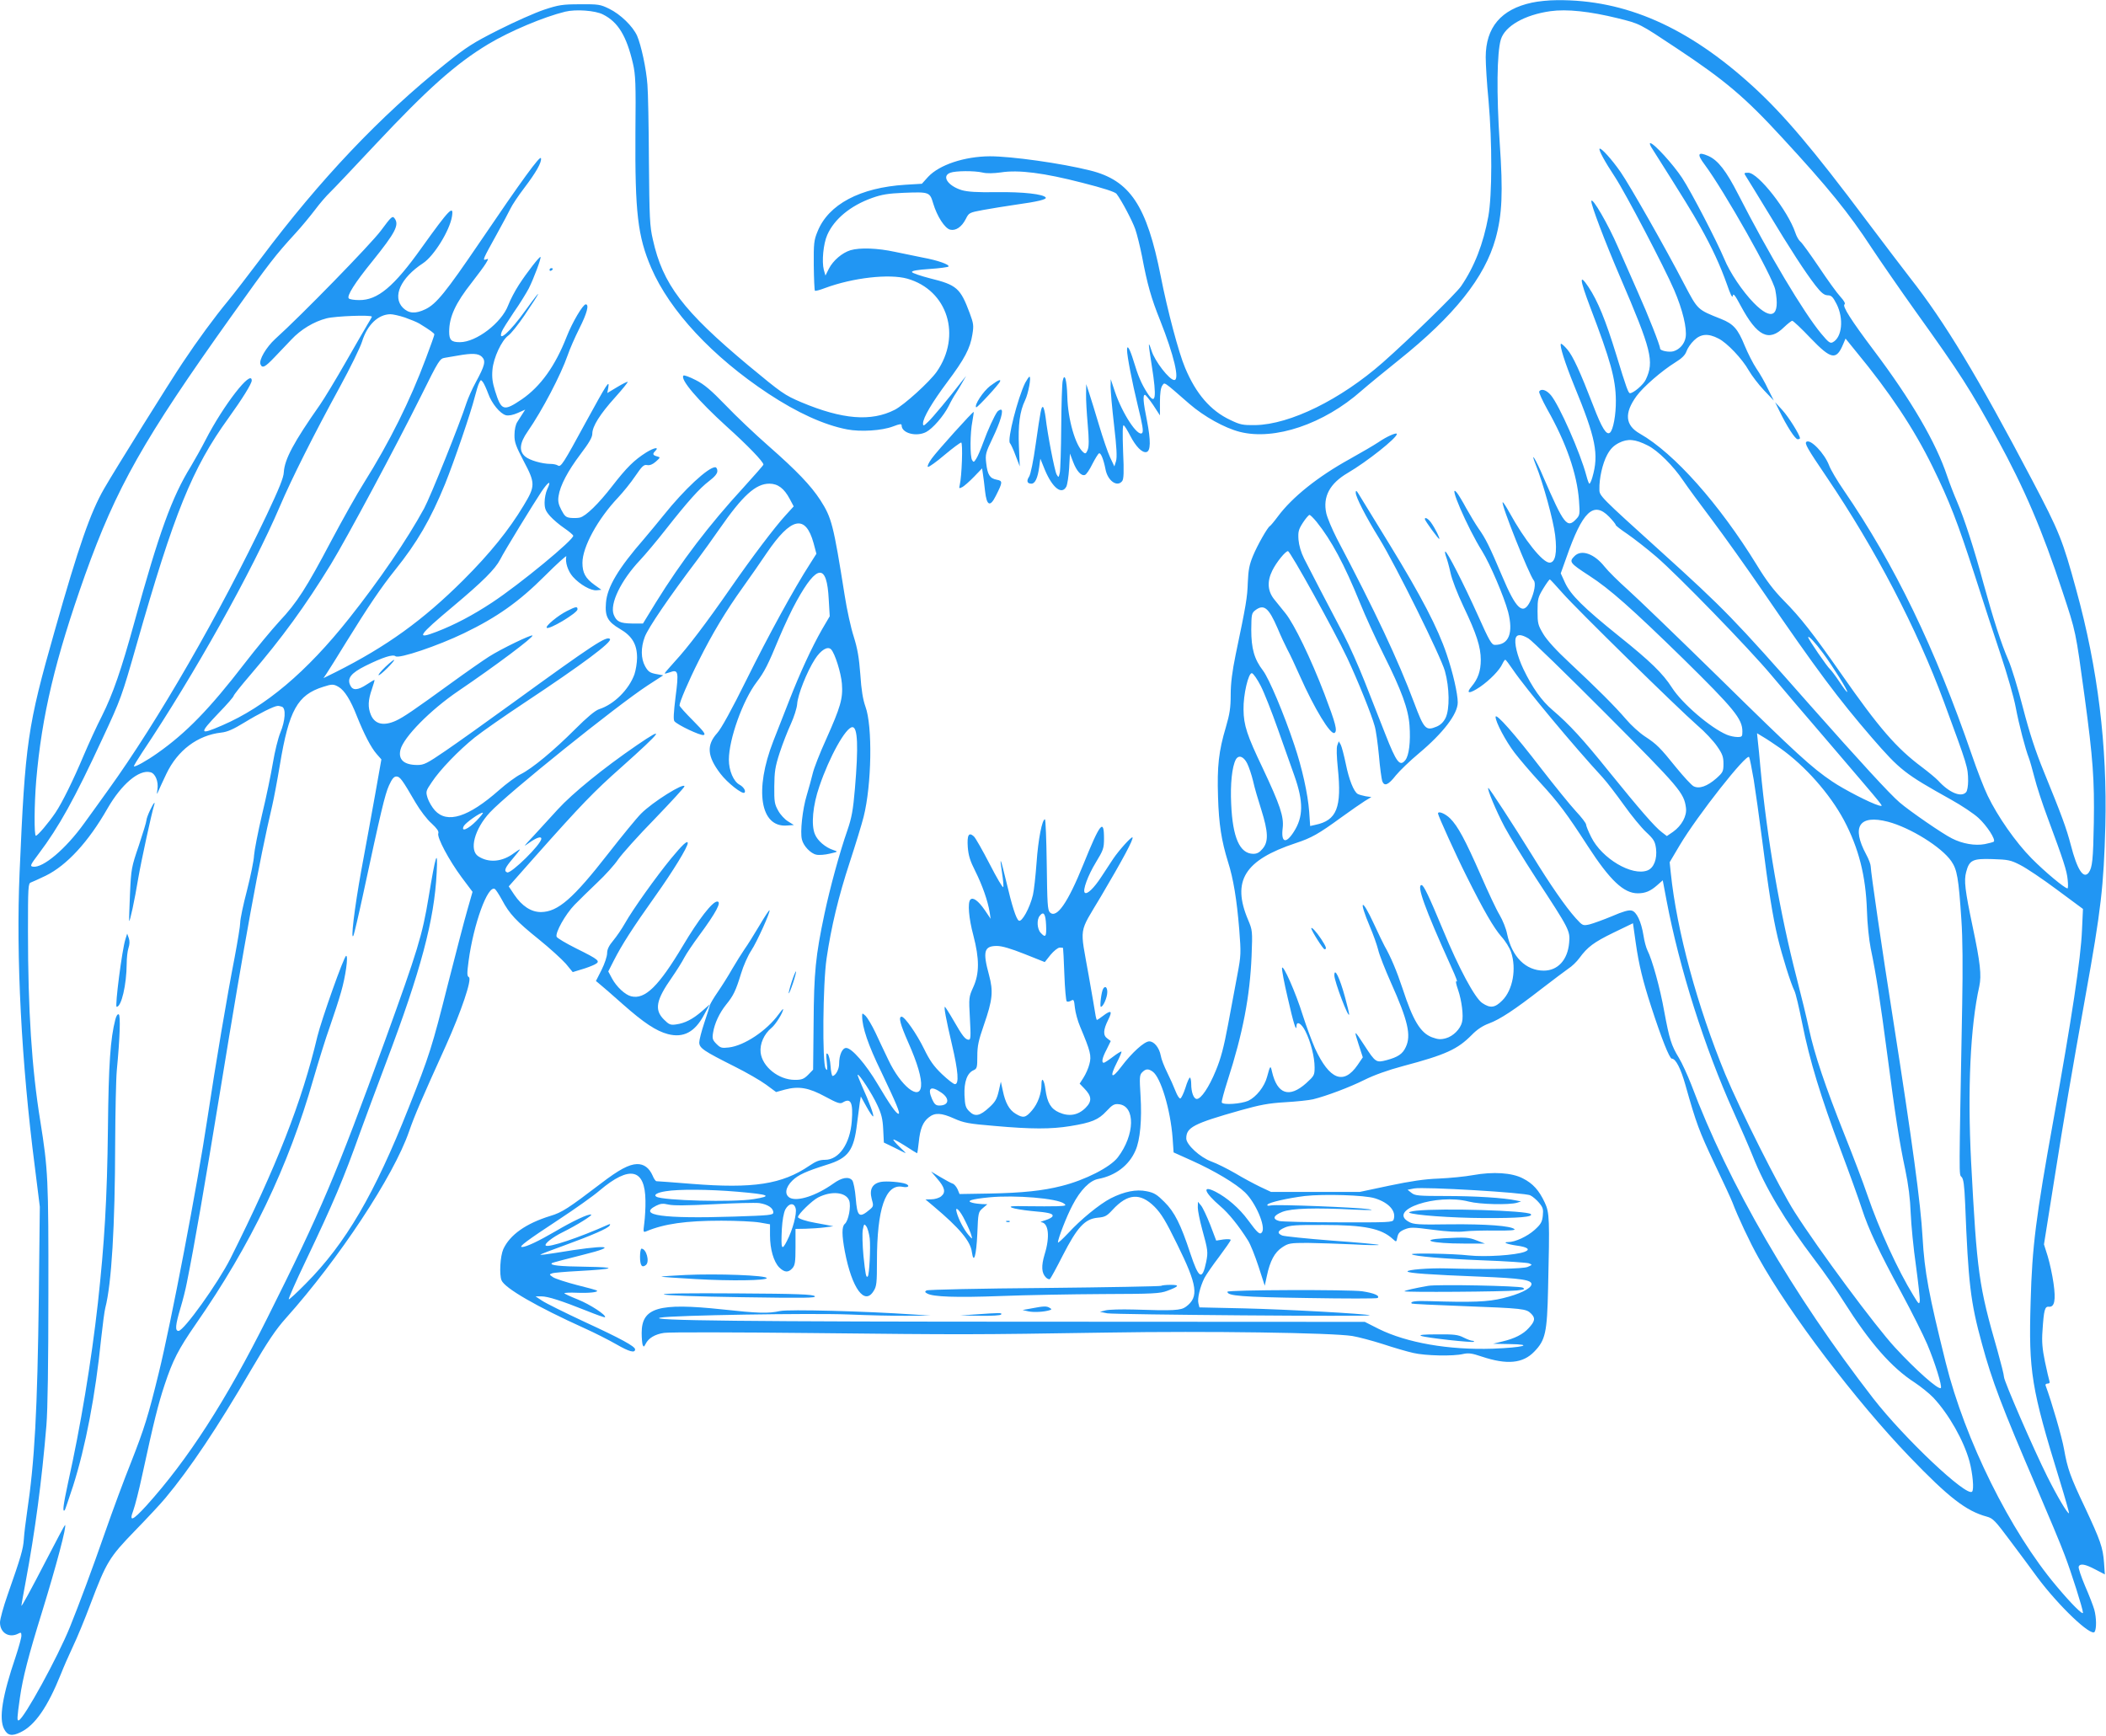 <?xml version="1.0" standalone="no"?>
<!DOCTYPE svg PUBLIC "-//W3C//DTD SVG 20010904//EN"
 "http://www.w3.org/TR/2001/REC-SVG-20010904/DTD/svg10.dtd">
<svg version="1.0" xmlns="http://www.w3.org/2000/svg"
 width="1280pt" height="1055pt" viewBox="0 0 1280 1055"
 preserveAspectRatio="xMidYMid meet">
<g transform="translate(0,1055) scale(0.1,-0.1)"
fill="#2196f3" stroke="none">
<path d="M9311 10534 c-188 -40 -281 -151 -281 -332 0 -43 7 -161 17 -262 23
-259 22 -576 -1 -705 -31 -168 -84 -305 -166 -425 -31 -45 -312 -319 -475
-463 -257 -226 -564 -377 -775 -381 -76 -1 -92 2 -152 31 -120 56 -209 159
-275 317 -39 91 -108 352 -148 556 -85 431 -187 584 -430 644 -176 44 -477 86
-609 86 -155 -1 -307 -52 -375 -125 l-38 -42 -100 -6 c-275 -17 -468 -119
-534 -284 -22 -53 -24 -72 -23 -206 1 -82 4 -151 7 -154 3 -3 30 4 61 16 170
63 390 88 501 57 245 -70 331 -346 178 -566 -44 -62 -198 -202 -255 -231 -143
-73 -318 -59 -568 46 -103 44 -118 55 -322 224 -396 331 -520 493 -580 765
-19 81 -21 132 -24 476 -1 212 -5 421 -9 465 -7 98 -38 240 -63 298 -26 57
-100 130 -170 164 -53 26 -65 28 -177 27 -107 0 -130 -4 -218 -33 -54 -18
-178 -73 -275 -122 -155 -78 -196 -104 -327 -209 -396 -317 -760 -701 -1119
-1180 -77 -102 -167 -219 -201 -260 -81 -98 -184 -238 -275 -375 -79 -118
-406 -642 -477 -765 -83 -144 -154 -347 -301 -866 -165 -580 -179 -675 -213
-1469 -22 -510 11 -1155 93 -1790 l30 -240 -6 -545 c-9 -700 -25 -1000 -72
-1315 -8 -55 -17 -127 -19 -160 -4 -62 -18 -109 -99 -340 -25 -71 -46 -147
-46 -167 0 -63 55 -97 111 -68 16 9 19 7 19 -13 0 -13 -16 -70 -35 -128 -81
-238 -103 -375 -70 -439 21 -40 47 -45 99 -20 89 42 166 155 246 354 16 41 49
116 73 167 25 52 73 168 107 259 97 256 114 284 270 445 75 77 159 167 186
200 148 177 316 428 517 773 106 181 154 252 216 321 320 358 653 861 747
1133 34 98 75 193 224 522 93 207 160 404 140 416 -12 7 -12 23 -2 98 30 225
117 465 160 438 6 -4 25 -33 43 -66 45 -85 86 -129 224 -240 67 -54 140 -121
164 -148 l42 -51 52 16 c29 8 65 22 81 30 38 20 29 28 -112 98 -62 31 -116 63
-119 71 -9 25 53 136 109 194 29 30 92 91 139 136 47 44 104 107 126 140 23
33 122 144 222 246 99 103 181 192 181 198 0 26 -194 -95 -264 -166 -27 -27
-116 -136 -198 -241 -215 -276 -307 -356 -410 -357 -60 0 -115 36 -162 105
l-34 51 161 182 c278 313 357 395 522 541 252 225 275 258 94 134 -203 -139
-389 -291 -478 -388 -47 -52 -115 -126 -151 -165 -61 -65 -63 -67 -21 -37 43
30 71 39 71 23 0 -34 -183 -213 -207 -205 -22 8 -14 28 32 82 25 29 45 55 45
57 0 3 -16 -7 -35 -21 -71 -54 -154 -62 -218 -20 -57 37 -23 166 70 266 106
115 773 651 960 773 l94 61 -44 8 c-37 7 -48 15 -66 47 -26 47 -27 113 -2 179
21 55 145 238 322 472 31 41 90 124 132 184 141 203 220 275 303 275 52 0 90
-29 124 -93 l24 -45 -50 -55 c-66 -72 -205 -256 -334 -442 -147 -212 -261
-362 -336 -443 -35 -39 -64 -72 -64 -75 0 -3 13 0 30 6 53 20 56 5 36 -149
-12 -98 -14 -139 -7 -148 19 -23 157 -88 177 -84 15 4 3 20 -63 87 -46 46 -83
87 -83 93 0 20 54 147 117 272 82 164 164 301 268 446 45 63 110 156 144 207
149 220 237 239 286 61 l17 -64 -38 -60 c-96 -148 -257 -443 -386 -704 -90
-182 -155 -300 -179 -326 -66 -73 -61 -141 19 -246 42 -56 135 -129 147 -116
10 10 -6 35 -30 48 -37 20 -65 86 -65 152 0 125 85 362 169 472 47 62 69 105
137 270 30 71 77 172 106 223 125 226 184 229 195 9 l6 -102 -47 -80 c-63
-111 -133 -262 -200 -434 -31 -80 -74 -190 -96 -245 -116 -298 -79 -525 82
-513 l43 3 -35 22 c-20 12 -47 41 -60 65 -22 39 -25 54 -24 148 1 90 5 119 33
205 18 55 49 134 68 175 19 42 36 95 38 120 3 55 59 197 108 273 36 56 77 81
98 60 23 -23 61 -143 66 -209 7 -90 -8 -141 -96 -338 -38 -83 -74 -176 -81
-206 -7 -30 -24 -91 -37 -135 -25 -82 -41 -223 -29 -268 9 -39 53 -85 87 -92
16 -4 53 -1 82 6 52 12 52 12 22 22 -47 15 -96 56 -112 96 -24 56 -13 176 27
291 61 180 161 360 201 360 32 0 37 -117 15 -375 -11 -130 -20 -177 -45 -250
-48 -137 -107 -354 -140 -510 -54 -255 -64 -356 -66 -664 l-3 -283 -30 -31
c-26 -26 -39 -31 -81 -31 -99 0 -198 80 -208 166 -6 53 21 113 66 150 25 20
71 94 71 114 0 4 -13 -11 -28 -32 -72 -99 -208 -190 -302 -201 -43 -5 -51 -3
-75 21 -24 24 -27 33 -21 69 9 57 39 120 79 170 45 55 59 85 91 189 14 47 42
110 62 140 34 51 118 237 111 245 -3 2 -30 -40 -62 -94 -32 -54 -72 -118 -90
-143 -17 -25 -51 -79 -75 -120 -23 -41 -63 -104 -87 -139 -25 -36 -46 -72 -48
-80 -2 -9 -17 -57 -34 -107 -17 -51 -31 -105 -31 -120 0 -35 26 -52 215 -147
72 -36 157 -85 191 -110 l61 -45 54 15 c84 22 144 12 245 -43 72 -39 90 -45
105 -36 50 31 65 1 56 -113 -10 -137 -78 -235 -162 -235 -33 0 -55 -8 -96 -36
-166 -113 -341 -140 -716 -110 -111 9 -207 16 -213 16 -5 0 -16 15 -23 33 -21
48 -53 72 -96 71 -49 -2 -108 -33 -219 -118 -197 -150 -236 -176 -307 -197
-149 -46 -246 -115 -286 -202 -19 -43 -25 -153 -11 -189 19 -48 215 -161 505
-292 60 -27 147 -71 194 -98 78 -45 113 -54 113 -30 0 18 -88 66 -305 166
-122 57 -239 115 -261 130 l-39 26 36 0 c39 0 120 -26 278 -89 57 -23 105 -40
108 -38 11 12 -92 79 -165 108 -45 18 -82 35 -82 38 0 3 34 5 76 3 71 -3 132
3 122 13 -2 3 -57 18 -122 34 -65 17 -130 38 -144 47 -24 16 -25 18 -6 24 10
4 82 10 159 14 223 12 246 23 50 26 -166 2 -231 9 -209 23 6 3 89 25 185 49
236 58 146 64 -165 12 -48 -8 -90 -13 -92 -11 -2 2 63 27 144 56 173 63 266
104 277 121 6 9 4 11 -6 7 -181 -81 -367 -143 -382 -128 -10 10 40 50 103 81
87 43 184 104 173 107 -16 6 -111 -39 -218 -102 -101 -59 -177 -95 -202 -95
-23 0 26 37 222 166 99 65 212 145 250 178 182 154 276 133 278 -62 1 -43 -3
-104 -7 -136 -7 -55 -7 -58 11 -51 109 46 241 65 457 65 93 0 198 -5 233 -11
l63 -11 0 -67 c0 -84 22 -160 56 -195 32 -31 55 -33 80 -5 16 18 19 37 19 130
l0 109 60 1 c33 1 85 4 115 8 l55 7 -40 8 c-22 4 -53 10 -70 13 -54 9 -105 26
-105 35 0 17 85 100 122 119 82 42 169 33 189 -18 13 -34 -4 -125 -27 -143
-18 -16 -18 -67 1 -168 43 -224 120 -330 175 -239 18 28 20 50 20 182 0 318
52 470 155 451 35 -7 49 6 20 18 -30 11 -115 18 -150 12 -53 -10 -72 -45 -57
-103 12 -42 11 -46 -10 -64 -66 -56 -78 -46 -87 69 -4 50 -14 98 -21 107 -21
25 -64 18 -116 -20 -103 -73 -216 -110 -263 -86 -34 19 -28 63 15 105 36 35
83 56 209 96 131 40 165 87 184 250 7 52 14 111 17 130 l6 35 35 -63 c19 -35
38 -61 40 -58 6 6 -25 90 -67 182 -16 37 -29 69 -27 71 8 7 89 -118 119 -184
25 -53 33 -84 36 -148 l4 -80 62 -30 c33 -17 65 -32 69 -34 5 -2 -11 15 -35
37 -23 22 -41 43 -38 45 3 3 35 -15 73 -39 37 -24 69 -44 71 -44 2 0 6 30 10
66 8 82 25 124 61 152 37 30 76 28 154 -7 58 -26 88 -32 246 -45 223 -20 344
-20 460 -1 129 21 171 38 220 91 36 39 48 45 75 42 102 -10 98 -187 -6 -323
-46 -60 -198 -138 -342 -174 -114 -29 -235 -42 -439 -46 l-181 -3 -12 29 c-7
15 -20 31 -29 34 -10 3 -43 21 -75 40 l-57 34 36 -42 c48 -55 55 -85 25 -109
-12 -10 -39 -18 -59 -18 l-36 -1 50 -42 c157 -132 224 -212 232 -278 11 -77
27 -21 33 112 5 128 6 132 33 155 l28 24 -33 1 c-18 1 -44 4 -58 8 -41 11 -8
22 103 33 158 15 412 -6 454 -38 16 -12 11 -14 -42 -16 -33 -1 -114 -1 -180 0
-96 2 -115 0 -95 -9 14 -6 67 -15 118 -20 108 -9 135 -16 129 -32 -2 -7 -21
-17 -43 -24 -21 -6 -34 -12 -27 -12 46 -3 56 -87 22 -196 -21 -70 -19 -113 8
-140 8 -8 19 -13 24 -10 5 4 40 68 78 143 88 172 134 222 211 230 46 4 57 10
92 48 92 100 168 105 255 19 42 -43 68 -86 138 -229 123 -249 133 -320 53
-379 -31 -23 -76 -25 -318 -17 -74 2 -151 0 -170 -5 l-35 -9 45 -9 c44 -8
1615 -21 1595 -12 -22 9 -504 36 -763 42 l-272 6 -6 24 c-8 28 10 102 36 154
11 21 51 79 90 130 38 51 70 97 70 102 0 5 -19 6 -44 3 l-44 -7 -36 95 c-21
53 -46 106 -56 118 l-19 23 -1 -35 c0 -19 12 -78 26 -130 36 -130 37 -140 25
-201 -24 -115 -45 -103 -97 54 -57 173 -95 250 -157 311 -45 45 -62 56 -108
65 -62 13 -135 -1 -218 -43 -68 -35 -184 -130 -258 -211 -35 -37 -63 -63 -63
-57 0 22 53 160 89 227 47 91 105 150 157 159 104 20 186 82 225 172 29 64 40
190 31 334 -7 112 -6 126 10 142 22 22 37 23 64 4 49 -35 108 -231 121 -404
l6 -87 109 -49 c140 -63 269 -140 325 -194 65 -63 126 -206 104 -241 -13 -20
-27 -7 -86 73 -52 71 -127 136 -197 172 -85 43 -70 -3 29 -88 49 -41 113 -120
168 -208 15 -23 43 -94 64 -158 l38 -117 13 60 c19 90 47 143 93 173 38 25 47
27 156 27 64 -1 188 -5 276 -9 88 -5 158 -6 155 -3 -3 3 -131 15 -285 26 -154
12 -290 26 -302 31 -33 14 -28 29 15 48 31 14 70 17 237 16 247 0 351 -21 421
-86 21 -19 21 -19 27 12 5 24 15 35 44 47 35 14 49 14 171 -2 90 -12 153 -15
195 -10 34 4 118 6 187 5 84 -1 122 2 115 8 -20 21 -174 32 -390 30 -195 -3
-224 -1 -252 15 -133 72 168 174 365 123 66 -17 244 -21 292 -7 l25 8 -30 6
c-72 16 -251 27 -425 27 -170 0 -190 2 -211 19 l-24 19 40 8 c59 11 674 -25
706 -42 15 -7 39 -28 54 -46 23 -28 26 -38 22 -78 -4 -38 -12 -52 -51 -87 -44
-39 -117 -73 -159 -73 -38 0 -7 -13 49 -21 69 -9 88 -24 51 -38 -55 -21 -241
-33 -341 -22 -93 11 -354 15 -345 7 12 -12 198 -28 431 -37 142 -5 268 -14
280 -18 23 -9 22 -9 -7 -22 -29 -12 -241 -16 -493 -9 -107 3 -244 -8 -237 -19
6 -10 133 -19 438 -31 254 -10 320 -20 315 -48 -5 -26 -74 -59 -173 -83 -92
-23 -189 -26 -447 -18 -85 3 -121 -2 -107 -15 2 -2 141 -9 309 -15 369 -14
386 -16 416 -46 27 -27 24 -46 -15 -88 -33 -37 -86 -64 -159 -81 l-57 -14 100
-2 c154 -2 83 -21 -102 -28 -268 -9 -523 36 -693 120 l-85 43 -1935 1 c-1819
0 -2442 7 -2345 25 73 14 912 28 1140 19 121 -5 283 -9 360 -8 l140 1 -105 7
c-290 20 -756 32 -808 21 -74 -16 -132 -14 -354 10 -385 41 -488 11 -488 -143
0 -31 3 -64 6 -73 6 -14 8 -13 18 6 17 35 57 59 112 67 28 5 432 4 900 -1 932
-10 961 -10 1799 3 605 10 1362 -1 1485 -21 36 -6 119 -28 185 -49 66 -22 149
-46 185 -54 72 -17 243 -21 304 -6 32 7 53 4 112 -16 153 -51 250 -42 319 30
68 70 78 115 84 381 10 426 9 463 -20 525 -35 75 -72 116 -133 147 -67 35
-181 42 -303 20 -49 -9 -142 -18 -209 -21 -87 -3 -171 -16 -300 -43 l-179 -38
-270 0 -270 0 -66 31 c-37 18 -105 54 -151 82 -47 27 -112 60 -146 72 -68 25
-152 102 -152 140 0 67 43 90 330 171 118 33 169 43 270 49 69 4 146 12 171
18 81 20 222 73 312 118 56 28 141 59 235 84 260 69 331 102 417 189 33 34 67
56 105 70 67 25 154 82 320 211 69 53 142 108 162 122 21 13 51 42 67 64 50
68 87 96 208 155 l118 57 17 -120 c19 -133 43 -231 94 -388 62 -191 111 -315
125 -315 24 0 55 -61 83 -161 66 -234 83 -279 175 -474 54 -113 104 -221 111
-240 32 -85 106 -243 158 -335 188 -339 591 -870 916 -1208 240 -250 346 -332
472 -366 37 -10 51 -25 139 -143 55 -73 130 -174 167 -225 131 -176 329 -364
349 -332 12 19 11 86 -2 134 -6 22 -31 87 -56 144 -24 57 -42 110 -39 118 8
21 39 16 101 -17 l58 -30 -5 72 c-7 92 -22 134 -115 333 -91 191 -107 238
-128 356 -12 71 -76 290 -112 387 -3 6 2 12 12 12 11 0 15 5 11 16 -3 8 -15
61 -27 117 -16 78 -20 122 -15 187 8 127 14 150 39 147 34 -3 43 39 28 143 -7
50 -23 123 -35 163 l-23 73 63 396 c62 392 102 627 190 1118 94 520 110 664
120 1030 12 485 -45 956 -177 1435 -83 304 -103 353 -267 665 -332 631 -532
963 -742 1230 -41 52 -160 210 -266 350 -325 434 -503 644 -690 815 -394 360
-775 528 -1191 524 -48 0 -117 -7 -152 -15z m-5646 -72 c92 -46 143 -131 182
-298 16 -70 18 -120 15 -419 -3 -487 14 -632 96 -823 113 -262 372 -540 712
-765 176 -116 338 -190 478 -217 82 -16 212 -8 280 18 42 16 52 17 52 6 0 -47
89 -71 149 -40 40 21 106 97 137 158 14 29 34 64 44 78 9 14 27 43 39 65 l23
40 -24 -30 c-81 -105 -180 -224 -207 -249 -27 -26 -31 -27 -31 -10 0 35 56
129 147 251 105 140 140 206 153 290 9 54 7 67 -16 129 -57 153 -79 172 -241
212 -58 15 -108 32 -110 38 -3 8 31 14 107 19 60 4 112 11 115 15 7 12 -67 38
-155 54 -41 8 -118 24 -170 35 -106 23 -213 27 -271 10 -51 -16 -105 -62 -131
-112 l-21 -42 -10 35 c-13 51 -3 158 21 212 42 96 141 178 273 225 59 21 98
27 191 31 157 6 159 5 180 -65 23 -77 70 -151 103 -159 34 -8 70 16 95 65 19
38 21 39 107 55 48 9 138 23 198 32 131 18 187 32 181 43 -13 21 -138 35 -296
33 -122 -2 -178 2 -214 12 -85 26 -125 86 -70 106 31 12 146 13 197 1 24 -6
66 -5 110 1 108 17 263 -3 495 -63 127 -32 200 -56 208 -67 32 -42 96 -164
114 -215 11 -32 29 -105 41 -165 32 -170 56 -255 110 -389 84 -212 120 -363
86 -363 -30 0 -119 116 -138 178 -7 23 -14 40 -16 39 -2 -2 6 -60 17 -128 32
-200 24 -248 -28 -166 -35 55 -55 102 -83 195 -22 72 -39 101 -39 65 0 -37 30
-192 66 -341 28 -113 35 -155 26 -164 -26 -26 -120 116 -166 252 l-25 75 -1
-45 c0 -25 9 -130 21 -233 16 -136 19 -197 12 -220 l-10 -32 -26 55 c-14 30
-44 118 -67 195 -23 77 -50 165 -60 195 l-18 55 -1 -60 c-1 -33 4 -116 10
-185 8 -93 8 -132 0 -154 -10 -24 -14 -26 -27 -15 -47 39 -94 200 -97 339 -3
103 -17 148 -28 95 -4 -16 -8 -142 -9 -280 -1 -137 -5 -263 -9 -280 -7 -29 -7
-29 -19 -9 -12 22 -55 242 -67 347 -4 31 -11 59 -15 62 -11 7 -15 -16 -45
-224 -14 -102 -31 -184 -40 -198 -18 -27 -12 -43 14 -43 22 0 38 34 47 100 l7
52 28 -69 c46 -109 102 -153 130 -101 6 12 14 62 17 111 l5 90 19 -50 c21 -56
50 -88 72 -80 9 3 29 33 45 66 17 33 35 62 40 65 11 7 28 -35 40 -96 13 -70
70 -111 101 -73 10 12 12 54 6 181 -4 114 -3 163 4 159 6 -4 23 -32 39 -63 34
-66 72 -105 98 -100 27 5 28 69 4 192 -23 112 -26 156 -12 156 4 0 27 -28 50
-62 l41 -63 0 81 c0 53 5 87 14 100 16 21 1 32 165 -111 89 -77 213 -146 306
-170 211 -54 511 47 740 250 39 34 140 117 225 185 339 271 524 503 590 740
40 146 46 278 25 583 -20 297 -17 548 7 627 25 82 145 150 301 172 100 14 239
-1 410 -43 136 -34 128 -30 357 -182 294 -195 416 -298 641 -543 279 -302 407
-460 544 -670 51 -77 171 -251 268 -387 273 -381 333 -475 495 -772 167 -306
274 -556 398 -932 82 -248 79 -235 134 -638 51 -377 60 -504 56 -765 -4 -227
-9 -273 -31 -304 -32 -42 -70 17 -109 168 -27 103 -55 179 -164 446 -51 125
-87 235 -127 389 -30 117 -70 248 -89 290 -42 96 -91 248 -151 466 -56 208
-117 395 -160 495 -18 41 -45 111 -60 155 -68 205 -220 465 -447 766 -137 182
-193 270 -177 279 6 5 -3 22 -25 46 -20 21 -79 103 -131 181 -53 78 -103 148
-113 155 -9 7 -23 31 -30 53 -45 134 -226 365 -286 365 -27 0 -28 -1 -13 -24
9 -13 68 -111 133 -217 137 -227 224 -361 288 -444 36 -46 53 -59 74 -60 23 0
32 -9 55 -54 44 -88 33 -201 -23 -231 -16 -9 -26 -2 -71 52 -106 127 -320 486
-504 846 -73 143 -123 208 -182 234 -64 28 -71 12 -22 -53 119 -160 414 -682
429 -761 31 -162 -21 -192 -132 -78 -68 70 -144 183 -178 266 -46 109 -199
405 -256 492 -54 82 -172 212 -194 212 -6 0 0 -17 14 -37 191 -302 241 -383
290 -471 72 -129 120 -232 162 -350 22 -64 33 -86 36 -70 2 18 13 5 48 -61
100 -186 171 -221 263 -130 22 21 45 39 50 39 6 0 56 -47 111 -105 126 -131
157 -137 199 -36 l14 33 64 -79 c204 -247 351 -468 464 -698 105 -215 151
-333 260 -670 47 -148 118 -364 156 -478 38 -114 79 -256 90 -315 20 -107 59
-255 80 -309 6 -15 21 -68 34 -118 12 -49 48 -160 80 -245 98 -264 117 -323
122 -377 3 -29 3 -53 -1 -53 -17 0 -138 101 -218 182 -97 98 -207 256 -267
381 -22 45 -65 156 -96 247 -225 653 -469 1158 -779 1610 -40 58 -80 126 -89
151 -28 73 -111 160 -137 144 -14 -9 3 -39 123 -216 296 -438 546 -916 713
-1368 144 -391 145 -394 146 -478 0 -29 -5 -60 -12 -68 -29 -34 -103 -4 -170
70 -14 15 -59 52 -100 83 -154 115 -260 237 -490 567 -172 246 -246 341 -349
445 -60 61 -106 121 -163 215 -228 371 -502 680 -711 799 -90 51 -96 125 -20
229 41 56 153 153 235 204 41 25 60 45 68 67 6 18 26 48 46 67 41 40 86 44
149 11 52 -26 144 -123 184 -194 18 -31 59 -85 92 -120 l60 -63 -35 70 c-18
39 -50 95 -71 125 -20 30 -52 93 -71 139 -41 101 -68 132 -143 162 -146 58
-141 54 -224 211 -113 218 -331 601 -387 682 -52 75 -119 150 -128 142 -7 -7
32 -79 93 -171 66 -101 299 -546 360 -687 52 -121 79 -234 70 -289 -7 -39 -35
-72 -73 -84 -27 -8 -82 3 -82 16 0 19 -72 202 -137 347 -36 81 -89 202 -119
270 -60 139 -157 306 -162 280 -4 -19 82 -245 175 -462 191 -444 208 -513 156
-623 -14 -31 -75 -83 -96 -83 -10 0 -21 28 -84 235 -64 208 -112 326 -168 410
-58 87 -55 50 10 -122 124 -325 155 -437 156 -567 1 -86 -16 -180 -36 -196
-21 -17 -49 27 -101 163 -80 207 -124 304 -159 344 -18 21 -35 36 -38 33 -9
-10 25 -117 79 -250 134 -325 153 -421 112 -562 -6 -21 -14 -38 -18 -38 -3 0
-11 21 -18 48 -37 140 -165 429 -216 490 -27 32 -59 42 -71 22 -3 -5 19 -54
49 -108 115 -203 181 -392 193 -555 6 -82 5 -89 -17 -112 -55 -59 -74 -35
-200 256 -46 109 -83 167 -46 74 46 -114 107 -338 118 -428 13 -108 1 -167
-34 -167 -42 0 -152 137 -244 305 -20 36 -38 64 -41 62 -11 -11 160 -439 189
-475 14 -16 4 -73 -22 -128 -43 -87 -85 -49 -171 156 -75 177 -100 228 -143
288 -18 26 -51 81 -74 122 -22 41 -48 84 -57 95 -59 72 63 -212 153 -355 49
-79 133 -276 158 -369 33 -129 5 -201 -80 -201 -20 0 -33 22 -105 183 -84 187
-189 392 -197 384 -3 -2 0 -17 6 -33 6 -16 18 -59 26 -96 8 -39 42 -127 79
-205 79 -165 105 -246 105 -324 0 -67 -17 -116 -56 -162 -38 -45 -13 -46 52
-2 59 41 119 102 136 141 6 13 14 24 17 24 3 0 25 -29 48 -63 73 -108 364
-458 543 -652 25 -27 83 -103 129 -167 46 -65 107 -139 136 -166 46 -43 54
-56 60 -99 8 -64 -13 -119 -52 -134 -94 -36 -277 72 -342 203 -17 34 -31 68
-31 76 0 8 -28 45 -63 82 -35 38 -128 153 -208 256 -161 210 -279 344 -279
316 0 -31 61 -146 115 -217 29 -38 98 -119 154 -180 114 -124 164 -191 292
-389 135 -208 218 -286 303 -286 46 0 77 13 118 49 l34 30 23 -122 c78 -412
231 -895 408 -1287 41 -91 93 -210 115 -265 76 -193 197 -395 379 -635 53 -69
131 -181 174 -250 161 -254 291 -403 434 -495 36 -24 87 -65 112 -91 95 -102
184 -260 219 -386 20 -75 29 -173 16 -185 -33 -34 -412 324 -601 567 -488 630
-880 1304 -1106 1908 -23 58 -56 131 -75 162 -46 75 -58 115 -89 282 -25 142
-74 317 -102 371 -8 16 -19 56 -24 90 -14 86 -42 145 -72 152 -17 5 -55 -6
-119 -34 -53 -22 -114 -44 -137 -50 -41 -9 -42 -8 -84 38 -62 69 -156 205
-264 381 -117 189 -261 410 -267 410 -11 0 48 -141 99 -237 30 -56 117 -198
193 -315 201 -307 206 -316 199 -389 -9 -104 -69 -169 -154 -169 -110 0 -194
84 -223 223 -6 32 -27 84 -46 116 -19 31 -70 140 -114 241 -95 216 -139 298
-186 345 -29 29 -74 48 -74 30 0 -12 111 -257 172 -378 106 -213 167 -317 213
-370 24 -26 50 -68 59 -94 34 -101 11 -231 -54 -295 -44 -44 -72 -48 -121 -15
-45 30 -143 213 -238 443 -87 209 -118 274 -131 274 -31 0 19 -140 175 -485
40 -88 46 -107 36 -100 -5 3 0 -21 11 -52 22 -64 34 -158 24 -196 -10 -42 -54
-86 -98 -98 -33 -9 -49 -7 -85 6 -70 27 -115 102 -178 295 -35 106 -73 196
-110 260 -8 14 -36 73 -63 131 -77 167 -97 154 -25 -16 19 -44 41 -106 49
-137 7 -32 43 -122 78 -201 104 -232 124 -321 90 -392 -19 -42 -49 -61 -116
-79 -64 -17 -68 -14 -135 89 -64 98 -65 98 -36 8 l26 -80 -32 -47 c-85 -123
-170 -89 -258 100 -19 43 -53 134 -75 203 -42 136 -121 314 -126 287 -2 -10
13 -90 34 -179 36 -158 53 -213 54 -174 0 33 30 17 54 -31 32 -63 56 -157 56
-220 0 -48 -3 -52 -51 -96 -103 -92 -176 -68 -208 70 -9 41 -11 38 -30 -32
-16 -60 -66 -122 -114 -145 -43 -19 -151 -27 -161 -11 -3 5 13 64 35 133 93
288 136 513 146 759 6 152 5 156 -21 218 -101 238 -22 364 289 467 97 32 139
56 275 155 58 42 123 87 145 101 l40 24 -35 5 c-20 4 -41 10 -48 14 -24 14
-53 87 -72 181 -11 53 -25 106 -31 118 l-12 21 -9 -24 c-6 -15 -4 -68 3 -138
25 -241 -6 -319 -137 -346 l-31 -7 -6 88 c-8 107 -43 265 -90 404 -64 192
-154 404 -190 452 -54 70 -72 135 -72 250 1 93 2 100 25 118 52 39 81 15 135
-110 19 -46 47 -105 60 -130 14 -25 48 -98 76 -161 88 -198 186 -359 210 -345
19 12 7 57 -61 236 -83 217 -184 425 -237 491 -21 26 -51 63 -67 83 -42 51
-46 110 -13 177 25 51 80 118 95 118 14 0 280 -481 360 -649 64 -136 149 -347
167 -414 8 -26 19 -107 26 -180 6 -73 16 -142 20 -155 13 -34 37 -24 83 35 23
28 85 88 139 133 148 124 237 240 237 310 0 53 -29 181 -68 295 -53 157 -153
350 -346 665 -93 151 -177 289 -187 305 -15 25 -19 26 -19 10 0 -26 60 -144
144 -280 101 -165 373 -715 398 -804 28 -101 30 -231 4 -285 -13 -26 -31 -43
-55 -53 -65 -27 -76 -15 -136 145 -97 259 -238 559 -470 999 -29 57 -58 126
-64 153 -22 101 21 181 130 245 118 69 299 213 299 237 0 12 -63 -16 -112 -50
-24 -16 -102 -62 -174 -102 -194 -107 -350 -232 -437 -349 -23 -31 -45 -57
-49 -59 -13 -6 -76 -116 -103 -182 -21 -51 -28 -84 -31 -160 -3 -92 -10 -135
-74 -440 -21 -103 -30 -173 -30 -243 0 -79 -6 -117 -29 -196 -44 -147 -54
-239 -48 -424 5 -168 21 -268 61 -397 32 -100 53 -227 68 -410 11 -144 11
-156 -11 -273 -13 -67 -38 -204 -57 -305 -26 -139 -44 -207 -75 -281 -41 -100
-89 -171 -115 -171 -19 0 -34 41 -34 91 0 21 -4 39 -8 39 -4 0 -17 -28 -27
-62 -11 -34 -25 -63 -31 -65 -6 -2 -19 18 -29 44 -10 26 -33 78 -51 114 -18
36 -36 82 -39 102 -9 48 -40 87 -70 87 -30 0 -106 -69 -170 -154 -60 -80 -73
-65 -26 27 17 33 29 62 27 65 -3 2 -26 -12 -52 -32 -26 -20 -51 -36 -55 -36
-16 0 -10 30 17 81 l25 51 -20 15 c-28 19 -26 53 4 113 28 56 19 63 -31 25
-18 -14 -35 -25 -37 -25 -2 0 -7 17 -10 38 -3 20 -21 125 -40 232 -54 307 -64
248 75 482 131 222 200 350 191 358 -6 6 -82 -78 -117 -130 -13 -19 -45 -68
-71 -108 -46 -71 -89 -112 -102 -98 -14 14 19 104 67 183 46 76 50 86 50 147
0 123 -24 93 -125 -157 -95 -235 -163 -333 -204 -293 -14 15 -16 53 -19 291
-2 151 -7 275 -11 275 -17 0 -41 -121 -51 -265 -6 -82 -16 -170 -22 -195 -19
-80 -68 -168 -86 -156 -16 10 -41 88 -76 237 -36 151 -43 164 -25 48 6 -38 9
-75 7 -81 -3 -7 -40 56 -83 140 -43 83 -86 159 -96 168 -31 28 -42 8 -37 -65
4 -51 14 -84 46 -147 42 -84 76 -180 87 -249 l6 -40 -35 52 c-40 58 -72 81
-88 65 -18 -18 -10 -114 18 -218 37 -142 37 -231 0 -313 -28 -62 -28 -65 -21
-192 6 -110 5 -129 -7 -129 -21 0 -38 22 -93 118 -26 45 -50 82 -52 82 -7 0 6
-72 43 -230 38 -162 44 -240 18 -240 -9 0 -44 28 -79 61 -50 48 -74 82 -109
154 -44 90 -117 195 -136 195 -21 0 -8 -47 40 -156 56 -126 83 -218 78 -267
-9 -90 -123 1 -198 159 -22 46 -58 121 -79 167 -22 46 -49 91 -60 102 -20 18
-21 18 -21 -1 0 -68 36 -175 116 -339 92 -193 118 -255 105 -255 -14 0 -53 56
-126 179 -73 123 -158 221 -192 221 -24 0 -43 -43 -43 -98 0 -32 -22 -72 -40
-72 -4 0 -10 27 -12 60 -2 33 -10 66 -17 73 -10 10 -11 0 -6 -48 5 -51 4 -57
-7 -40 -21 32 -17 517 6 670 28 191 72 375 141 585 35 107 73 231 84 275 49
194 55 551 11 670 -15 42 -25 100 -31 195 -8 104 -17 156 -40 230 -17 52 -42
165 -55 250 -69 434 -79 472 -148 580 -58 89 -143 178 -316 330 -80 70 -197
181 -260 247 -89 92 -130 127 -182 153 -37 19 -70 31 -74 27 -22 -22 88 -151
263 -310 128 -115 223 -214 223 -231 0 -4 -55 -66 -121 -139 -207 -225 -377
-448 -532 -698 l-79 -129 -67 0 c-72 1 -94 11 -111 54 -25 66 44 208 160 331
31 33 101 116 155 185 136 173 207 252 265 296 34 26 50 45 50 61 0 13 -6 23
-13 23 -43 0 -189 -136 -312 -290 -33 -41 -87 -106 -120 -145 -157 -180 -225
-294 -232 -389 -7 -83 10 -115 85 -159 74 -43 104 -94 104 -175 0 -31 -8 -77
-16 -101 -34 -93 -124 -183 -215 -212 -24 -8 -72 -48 -146 -122 -130 -130
-260 -238 -330 -273 -27 -13 -87 -57 -132 -97 -187 -165 -315 -205 -390 -123
-17 19 -37 53 -44 75 -12 39 -11 43 25 96 49 75 164 194 261 272 44 35 181
131 305 213 347 230 534 369 517 386 -20 20 -102 -34 -587 -386 -157 -114
-342 -246 -411 -293 -114 -78 -132 -87 -172 -87 -82 0 -118 33 -103 93 19 76
181 241 352 357 227 154 459 328 450 337 -7 7 -190 -81 -265 -129 -36 -23
-138 -94 -226 -158 -230 -167 -293 -210 -339 -231 -75 -34 -128 -21 -152 36
-19 46 -17 89 6 155 10 30 18 56 16 57 -1 1 -22 -11 -46 -27 -56 -37 -87 -39
-102 -4 -19 41 6 73 92 116 109 54 168 72 184 59 20 -17 259 64 416 140 201
97 334 191 491 348 75 75 134 128 131 119 -8 -34 9 -89 40 -124 42 -47 110
-86 145 -82 l28 3 -42 30 c-55 40 -73 73 -73 134 0 96 93 266 216 396 31 33
79 92 105 131 41 60 52 71 72 67 16 -3 34 4 53 21 29 26 29 26 7 32 -26 7 -28
15 -11 32 27 27 -5 22 -54 -8 -74 -47 -118 -90 -208 -206 -82 -106 -159 -181
-195 -190 -12 -3 -37 -4 -56 -2 -29 3 -37 10 -57 48 -18 34 -22 55 -17 85 9
63 56 152 133 254 53 70 72 103 72 125 0 44 46 118 139 221 44 49 78 91 76 94
-2 2 -31 -12 -64 -32 l-60 -36 6 32 c9 53 -8 25 -133 -203 -143 -263 -155
-282 -174 -269 -8 5 -27 9 -42 9 -53 0 -129 22 -156 45 -39 33 -34 82 15 152
90 130 202 345 243 463 12 36 44 109 71 163 47 93 61 147 39 147 -17 0 -82
-110 -116 -197 -70 -179 -159 -302 -272 -380 -111 -75 -125 -71 -163 51 -16
51 -20 83 -16 128 6 73 56 179 96 208 16 11 60 66 98 122 108 160 112 177 8
33 -95 -133 -172 -201 -145 -130 5 13 38 65 73 117 36 51 76 117 91 145 30 60
77 185 71 191 -5 5 -82 -93 -131 -169 -24 -37 -53 -92 -65 -124 -40 -107 -194
-225 -294 -225 -52 0 -65 13 -65 64 0 90 39 174 137 298 37 48 76 100 86 117
17 29 17 30 1 24 -24 -9 -18 3 64 151 37 67 75 138 85 159 10 21 47 77 83 124
72 95 107 156 102 181 -4 21 -116 -133 -373 -512 -206 -303 -263 -373 -328
-405 -62 -30 -102 -27 -138 8 -66 67 -15 181 122 271 66 43 162 198 176 284
12 74 -16 45 -183 -188 -169 -238 -269 -322 -382 -320 -28 0 -56 4 -62 10 -14
14 35 93 144 227 139 173 164 220 134 260 -13 17 -20 10 -83 -75 -61 -82 -485
-517 -643 -659 -54 -50 -99 -126 -89 -153 11 -27 28 -18 86 43 31 32 77 81
102 107 57 61 136 109 214 129 55 14 275 22 275 10 0 -3 -11 -22 -24 -43 -12
-20 -73 -125 -134 -232 -61 -107 -132 -224 -157 -260 -160 -228 -215 -331
-220 -410 -1 -33 -29 -101 -104 -260 -286 -602 -662 -1254 -962 -1670 -49 -69
-116 -161 -147 -204 -112 -156 -251 -274 -312 -264 -19 3 -16 10 35 78 123
163 218 334 388 701 112 240 117 255 207 570 228 801 339 1074 558 1377 85
118 142 210 142 229 0 72 -172 -150 -280 -360 -26 -51 -67 -123 -90 -162 -115
-186 -193 -401 -344 -950 -79 -287 -130 -434 -196 -566 -33 -64 -82 -172 -111
-240 -63 -150 -131 -288 -172 -349 -42 -62 -108 -140 -119 -140 -11 0 -10 188
2 335 34 396 115 737 297 1250 190 531 355 824 891 1575 230 323 266 369 386
500 38 41 92 107 121 145 29 39 70 86 90 105 20 19 144 150 275 290 318 339
489 492 688 612 130 78 336 165 467 197 65 16 184 7 230 -17z m-1204 -1842
c34 -12 73 -28 88 -37 67 -41 91 -59 91 -66 0 -5 -23 -70 -51 -144 -97 -260
-222 -511 -377 -758 -42 -66 -131 -225 -199 -353 -151 -286 -207 -374 -315
-489 -45 -49 -140 -163 -210 -254 -214 -278 -356 -424 -531 -547 -66 -47 -137
-86 -143 -80 -2 2 21 40 50 84 315 470 669 1103 837 1496 72 169 204 432 364
725 64 117 125 242 136 278 31 100 97 164 172 165 15 0 55 -9 88 -20z m468
-239 c25 -25 18 -53 -37 -154 -22 -40 -47 -97 -57 -127 -39 -122 -219 -570
-257 -640 -103 -189 -272 -437 -457 -670 -258 -325 -508 -536 -770 -649 -141
-61 -144 -53 -21 76 50 51 90 98 90 103 0 5 45 62 101 127 195 228 332 416
490 673 98 161 396 717 550 1027 105 212 112 223 142 228 18 3 55 9 82 14 85
15 123 13 144 -8z m38 -223 c21 -60 73 -123 108 -132 16 -4 43 1 72 14 l45 20
-16 -25 c-9 -14 -23 -36 -32 -50 -10 -15 -17 -47 -17 -78 -1 -45 8 -68 57
-162 70 -132 70 -150 -1 -267 -90 -150 -205 -292 -367 -454 -245 -244 -465
-403 -775 -559 l-75 -37 19 28 c11 16 64 101 118 189 136 220 213 334 298 440
135 168 216 308 304 523 56 139 158 438 180 527 10 39 22 79 28 89 9 19 10 19
23 2 7 -10 21 -41 31 -68z m7048 -316 c61 -30 155 -124 215 -213 25 -37 104
-145 176 -240 72 -96 211 -291 309 -434 328 -479 457 -651 662 -889 173 -199
199 -219 482 -377 63 -35 138 -85 166 -111 51 -47 106 -131 93 -144 -4 -3 -29
-10 -55 -15 -59 -11 -136 2 -200 35 -55 27 -258 167 -317 218 -58 49 -246 254
-546 593 -462 524 -516 580 -908 935 -365 330 -371 336 -371 374 -2 67 19 159
47 211 20 37 39 56 72 73 54 27 98 23 175 -16z m-6689 -266 c-9 -19 -16 -55
-16 -80 0 -38 6 -52 34 -84 19 -21 57 -53 85 -72 28 -19 53 -40 55 -46 8 -21
-324 -295 -494 -407 -117 -77 -225 -134 -336 -177 -130 -50 -114 -25 101 155
180 151 254 225 285 284 24 49 204 342 252 414 43 63 61 70 34 13z m6454 -167
c22 -23 40 -45 40 -50 0 -4 32 -29 71 -55 39 -27 119 -89 177 -139 130 -112
561 -555 699 -720 55 -66 216 -255 358 -420 141 -165 271 -317 288 -339 30
-38 30 -38 6 -32 -52 15 -211 97 -282 145 -126 85 -215 166 -687 630 -250 245
-501 487 -556 536 -56 50 -120 113 -142 141 -62 78 -140 106 -182 64 -35 -35
-30 -42 90 -120 124 -80 260 -201 570 -504 310 -305 360 -366 360 -442 0 -31
-2 -34 -30 -34 -17 0 -46 6 -65 14 -99 42 -271 189 -333 286 -55 86 -132 161
-322 313 -215 173 -294 251 -328 325 l-26 57 34 95 c98 282 165 346 260 249z
m-1778 -31 c90 -112 168 -257 264 -493 31 -77 96 -219 144 -315 109 -218 150
-330 157 -431 7 -97 -3 -182 -26 -210 -33 -41 -54 -13 -121 158 -34 87 -91
232 -127 323 -36 91 -92 217 -125 280 -92 174 -208 398 -242 465 -19 38 -31
80 -34 115 -3 48 0 61 27 103 17 26 35 47 40 47 5 0 24 -19 43 -42z m1495
-433 c82 -94 701 -701 819 -804 45 -38 99 -96 120 -127 33 -47 39 -65 39 -106
0 -47 -3 -53 -43 -89 -56 -49 -105 -66 -139 -48 -13 7 -60 58 -105 113 -99
123 -118 142 -191 190 -32 21 -84 68 -115 105 -68 79 -174 185 -342 342 -80
74 -138 138 -160 175 -32 54 -35 64 -35 139 0 75 3 85 35 138 19 31 37 56 40
55 4 -2 38 -39 77 -83z m-207 -276 c19 -11 231 -217 470 -457 450 -452 475
-481 487 -572 7 -49 -26 -109 -78 -146 l-38 -26 -30 23 c-42 31 -134 137 -321
368 -160 199 -241 287 -344 375 -67 57 -122 135 -177 249 -38 80 -57 161 -46
191 9 22 35 20 77 -5z m1790 -89 c60 -81 153 -230 147 -236 -2 -3 -23 25 -46
60 -24 36 -50 71 -58 78 -17 14 -133 183 -133 194 0 14 42 -31 90 -96z m-3417
-200 c21 -41 67 -158 103 -260 36 -102 82 -230 101 -285 56 -158 55 -251 -4
-342 -48 -75 -78 -65 -67 24 8 69 -16 140 -121 363 -96 201 -116 261 -117 357
-2 90 30 225 51 221 9 -2 33 -37 54 -78z m-5604 -6 c35 -21 72 -79 110 -177
44 -110 86 -191 120 -230 l29 -33 -38 -214 c-21 -118 -59 -325 -84 -460 -42
-232 -67 -440 -47 -395 4 11 30 119 56 240 110 513 135 617 159 670 18 40 30
55 45 55 22 0 35 -18 117 -159 27 -46 70 -103 97 -126 33 -31 45 -48 41 -60
-10 -24 65 -164 142 -268 l66 -88 -32 -112 c-18 -62 -70 -263 -117 -447 -98
-388 -111 -430 -239 -753 -207 -524 -383 -826 -626 -1070 -54 -55 -101 -98
-103 -95 -3 3 42 106 101 229 173 363 232 503 334 789 27 74 98 266 158 425
209 553 292 862 306 1150 8 155 -6 112 -49 -149 -38 -231 -66 -321 -263 -866
-300 -825 -390 -1038 -717 -1691 -252 -504 -483 -862 -736 -1142 -84 -92 -106
-100 -79 -29 10 27 35 124 55 218 71 328 97 430 135 545 50 151 84 217 189
369 336 483 563 956 716 1492 31 106 75 249 100 318 24 69 55 163 68 210 27
92 45 220 31 220 -13 0 -150 -388 -175 -490 -94 -397 -247 -788 -529 -1351
-76 -150 -283 -439 -315 -439 -22 0 -19 35 11 136 15 49 33 121 40 159 46 228
108 588 205 1180 148 908 233 1376 314 1720 9 39 30 149 46 245 55 333 107
426 263 475 55 18 64 17 95 -1z m-345 -120 c25 -10 20 -85 -10 -157 -14 -34
-34 -116 -45 -182 -11 -66 -40 -208 -66 -315 -25 -107 -47 -220 -49 -250 -1
-30 -21 -126 -43 -213 -23 -87 -41 -174 -41 -195 0 -20 -16 -116 -34 -212 -45
-230 -116 -650 -166 -982 -59 -395 -221 -1243 -295 -1543 -64 -262 -88 -339
-169 -545 -41 -102 -111 -291 -156 -420 -79 -227 -160 -444 -215 -580 -74
-183 -279 -557 -311 -567 -11 -4 -11 12 7 137 17 121 53 259 134 520 87 282
153 530 140 530 -2 0 -51 -91 -108 -202 -104 -201 -157 -298 -157 -288 0 3 11
66 25 140 59 315 99 619 127 955 8 97 12 380 12 805 1 693 -2 751 -49 1045
-52 319 -75 677 -75 1152 0 271 1 294 18 299 9 3 50 22 90 41 128 63 259 205
375 408 85 148 192 239 261 221 30 -7 50 -56 43 -104 -5 -32 -4 -34 5 -12 6
14 28 62 49 106 68 143 190 235 334 251 37 4 73 20 140 61 90 55 180 100 202
101 6 1 18 -2 27 -5z m9106 -252 c152 -108 301 -277 387 -437 90 -170 133
-338 140 -550 2 -79 13 -180 23 -230 33 -157 58 -321 100 -640 50 -381 73
-531 110 -705 19 -91 30 -178 33 -265 3 -71 17 -215 32 -319 14 -104 25 -201
23 -215 -3 -22 -7 -18 -39 35 -94 153 -208 402 -279 609 -26 77 -89 242 -139
367 -117 293 -184 493 -216 643 -14 66 -48 206 -75 310 -101 390 -181 852
-220 1275 -5 63 -13 137 -16 164 l-5 49 38 -23 c21 -12 67 -43 103 -68z m-161
-192 c11 -69 34 -233 51 -365 39 -307 64 -464 95 -595 27 -112 79 -278 101
-322 8 -15 29 -105 48 -200 44 -222 113 -447 233 -767 53 -141 111 -302 129
-358 41 -126 103 -258 243 -516 60 -111 129 -249 154 -307 46 -108 93 -258 83
-267 -13 -14 -152 109 -279 247 -120 130 -463 593 -609 822 -92 144 -333 624
-422 838 -170 413 -295 874 -331 1222 l-7 67 61 103 c107 180 408 562 422 536
4 -7 16 -69 28 -138z m-3079 100 c11 -22 27 -70 36 -107 8 -38 31 -116 50
-175 42 -134 45 -194 8 -237 -19 -23 -34 -31 -57 -31 -82 1 -125 98 -134 302
-6 123 5 227 28 271 17 30 47 20 69 -23z m-4685 -350 c-50 -51 -96 -70 -76
-31 11 20 97 81 115 81 6 0 -12 -22 -39 -50z m8580 -5 c136 -36 326 -154 385
-240 35 -51 44 -100 61 -355 8 -115 9 -291 5 -515 -20 -1083 -20 -1032 -4
-1049 12 -12 17 -49 22 -163 19 -481 32 -597 102 -851 60 -222 121 -383 329
-867 73 -170 152 -358 174 -418 41 -107 111 -328 111 -350 0 -16 -71 54 -162
163 -280 332 -555 887 -672 1357 -103 414 -129 551 -141 763 -11 202 -62 577
-180 1330 -67 424 -135 892 -135 923 0 12 -12 45 -27 72 -92 171 -43 245 132
200z m804 -263 c36 -18 136 -85 223 -150 l158 -117 -6 -130 c-7 -171 -62 -535
-174 -1155 -106 -588 -129 -767 -138 -1100 -13 -428 4 -529 177 -1090 33 -107
58 -196 56 -198 -7 -7 -71 101 -132 223 -84 168 -263 580 -263 605 0 12 -18
83 -39 158 -115 399 -125 474 -161 1152 -22 435 -5 820 50 1065 14 66 6 143
-40 360 -47 224 -54 282 -40 334 19 73 39 83 160 79 95 -3 111 -6 169 -36z
m-5921 -365 c3 -71 -3 -80 -33 -47 -22 24 -25 81 -5 104 23 29 35 11 38 -57z
m-131 -176 l123 -49 35 44 c20 24 45 44 56 44 10 0 20 -1 20 -2 1 -2 5 -74 8
-160 3 -86 10 -160 14 -164 4 -5 16 -3 26 3 17 10 19 7 24 -42 3 -29 17 -81
32 -116 63 -150 70 -177 56 -228 -6 -25 -23 -62 -36 -82 l-23 -36 28 -29 c46
-47 48 -78 8 -118 -45 -45 -100 -55 -161 -28 -50 22 -72 59 -83 140 -7 58 -24
80 -24 32 0 -57 -22 -118 -57 -159 -39 -46 -54 -49 -100 -21 -39 23 -63 67
-78 140 l-12 55 -13 -58 c-11 -47 -21 -65 -56 -97 -58 -54 -88 -60 -122 -26
-23 22 -27 36 -30 99 -3 81 16 135 56 152 20 9 22 17 22 85 0 62 7 95 40 190
53 152 58 204 31 304 -39 143 -30 176 48 176 31 0 85 -16 168 -49z m-505 -843
c52 -36 46 -78 -13 -78 -21 0 -30 8 -44 39 -30 69 -8 84 57 39z m-1239 -602
c196 -17 215 -26 97 -45 -124 -20 -552 -9 -591 15 -18 11 5 25 57 33 76 13
263 12 437 -3z m3874 -40 c86 -27 131 -79 113 -130 -5 -16 -31 -17 -335 -16
-182 0 -344 4 -360 8 -44 12 -36 34 20 56 56 21 192 26 445 13 93 -4 118 -3
79 3 -71 11 -555 30 -593 23 -19 -4 -27 -2 -22 5 8 13 122 39 226 52 116 13
365 6 427 -14z m-4021 -36 c127 7 253 10 279 7 52 -8 85 -30 85 -57 0 -16 -22
-18 -237 -25 -436 -14 -590 8 -475 66 26 13 41 15 75 7 29 -7 115 -6 273 2z
m500 -26 c8 -32 -18 -129 -53 -197 -32 -63 -37 -51 -31 73 3 53 11 97 21 118
22 40 54 43 63 6z m1030 -75 c18 -35 35 -75 38 -89 7 -24 6 -24 -19 5 -26 31
-58 91 -70 134 -14 48 20 15 51 -50z m-580 -106 c6 -52 -2 -223 -12 -232 -10
-10 -14 12 -26 125 -6 65 -8 137 -4 159 7 36 9 38 21 21 8 -10 17 -43 21 -73z"/>
<path d="M3340 8909 c0 -5 5 -7 10 -4 6 3 10 8 10 11 0 2 -4 4 -10 4 -5 0 -10
-5 -10 -11z"/>
<path d="M6231 8223 c-45 -91 -110 -345 -93 -366 6 -7 22 -41 35 -77 l25 -65
-5 120 c-6 131 5 215 37 281 20 41 39 144 27 144 -4 0 -15 -17 -26 -37z"/>
<path d="M6018 8204 c-42 -32 -98 -117 -85 -130 5 -5 139 140 145 157 7 17
-13 8 -60 -27z"/>
<path d="M10816 8050 c44 -91 95 -170 110 -170 8 0 14 3 14 6 0 19 -68 128
-106 170 l-45 49 27 -55z"/>
<path d="M6062 8048 c-18 -24 -59 -113 -86 -188 -15 -41 -34 -86 -43 -99 -14
-22 -16 -22 -25 -7 -13 23 -12 166 2 235 5 30 9 55 8 57 -5 4 -221 -236 -255
-283 -19 -26 -29 -49 -23 -51 5 -2 51 30 100 72 50 42 96 76 102 76 11 0 4
-206 -9 -259 -5 -21 -4 -22 17 -11 12 7 44 35 70 62 l49 51 5 -34 c3 -19 9
-65 13 -104 10 -90 31 -99 66 -28 42 83 42 90 5 97 -42 8 -56 30 -64 101 -6
53 -4 62 40 154 47 98 68 171 49 171 -6 0 -15 -6 -21 -12z"/>
<path d="M8660 7395 c0 -10 84 -125 88 -121 4 5 -24 62 -50 99 -17 24 -38 36
-38 22z"/>
<path d="M3444 6835 c-52 -26 -131 -91 -121 -101 13 -14 187 90 187 112 0 19
-9 18 -66 -11z"/>
<path d="M2342 6496 c-26 -25 -44 -47 -41 -50 3 -3 27 17 54 44 61 62 51 66
-13 6z"/>
<path d="M7970 4907 c0 -14 72 -127 80 -127 16 0 11 14 -20 62 -29 44 -60 77
-60 65z"/>
<path d="M8110 4621 c0 -36 88 -269 90 -236 0 6 -11 52 -25 103 -32 118 -65
186 -65 133z"/>
<path d="M6705 4540 c-11 -17 -22 -110 -14 -110 14 0 39 57 39 90 0 29 -13 40
-25 20z"/>
<path d="M912 5625 c-12 -25 -22 -53 -22 -61 0 -9 -21 -78 -46 -153 -45 -132
-47 -141 -54 -296 -4 -88 -6 -161 -5 -163 5 -5 33 125 55 258 19 110 81 395
96 443 10 31 -2 18 -24 -28z"/>
<path d="M762 4840 c-20 -62 -65 -410 -53 -410 29 0 60 134 61 261 0 36 5 80
11 97 7 21 8 41 2 59 l-10 28 -11 -35z"/>
<path d="M701 4353 c-30 -116 -41 -270 -45 -663 -5 -429 -21 -694 -61 -1060
-40 -358 -106 -754 -181 -1091 -30 -140 -36 -185 -20 -168 2 2 24 68 50 146
76 239 136 551 171 898 9 83 20 166 25 185 38 146 59 496 60 1000 1 190 5 390
10 445 19 198 23 332 12 339 -7 4 -15 -8 -21 -31z"/>
<path d="M4079 5332 c-92 -112 -233 -310 -281 -395 -18 -32 -50 -79 -70 -103
-27 -32 -38 -55 -38 -78 0 -19 -15 -64 -34 -102 l-34 -67 24 -20 c13 -10 76
-65 139 -121 129 -114 203 -163 275 -182 94 -24 163 12 219 117 l35 64 -47
-41 c-56 -49 -105 -74 -158 -81 -34 -5 -43 -1 -74 30 -59 59 -48 118 49 256
29 42 63 96 75 120 12 23 53 84 90 134 104 141 139 207 110 207 -29 0 -113
-108 -208 -268 -148 -248 -231 -329 -315 -308 -37 9 -89 58 -116 108 l-23 43
33 65 c50 98 114 198 254 395 106 149 196 296 196 320 0 20 -31 -8 -101 -93z"/>
<path d="M4812 4583 c-12 -37 -20 -69 -18 -71 2 -2 14 27 26 63 12 36 20 68
18 70 -2 3 -14 -26 -26 -62z"/>
<path d="M8610 3191 c-30 -3 -50 -9 -45 -12 23 -15 254 -32 455 -33 213 -1
301 7 284 24 -22 22 -540 37 -694 21z"/>
<path d="M6118 3123 c7 -3 16 -2 19 1 4 3 -2 6 -13 5 -11 0 -14 -3 -6 -6z"/>
<path d="M8775 3023 c-157 -9 -71 -32 120 -32 l130 0 -50 19 c-48 19 -66 20
-200 13z"/>
<path d="M3890 2911 c0 -54 12 -70 36 -50 24 20 2 99 -27 99 -5 0 -9 -22 -9
-49z"/>
<path d="M4165 2800 c-77 -4 -142 -8 -145 -10 -3 -2 92 -8 210 -15 211 -12
430 -9 430 6 0 17 -299 28 -495 19z"/>
<path d="M7057 2734 c-3 -3 -322 -9 -709 -13 -387 -3 -709 -10 -717 -15 -11
-7 -10 -11 5 -19 36 -20 175 -25 444 -15 151 6 430 11 620 12 312 1 350 3 395
20 72 27 77 36 19 36 -28 0 -53 -3 -57 -6z"/>
<path d="M8680 2734 c-81 -14 -141 -28 -144 -33 -5 -7 609 -3 684 5 46 5 51 8
35 17 -20 11 -520 21 -575 11z"/>
<path d="M7460 2698 c0 -25 84 -32 485 -38 231 -4 424 -4 428 0 16 14 -21 30
-94 41 -79 11 -819 9 -819 -3z"/>
<path d="M4035 2682 c6 -6 194 -13 470 -17 387 -6 458 -5 447 6 -10 11 -102
15 -470 17 -297 2 -454 0 -447 -6z"/>
<path d="M6270 2597 l-55 -10 35 -8 c32 -7 95 -4 130 7 13 5 13 6 0 14 -18 12
-37 11 -110 -3z"/>
<path d="M5925 2560 l-90 -6 122 -2 c73 -1 124 2 128 8 7 11 -7 11 -160 0z"/>
<path d="M8637 2430 c29 -12 313 -43 321 -36 3 3 -1 6 -9 6 -8 0 -32 9 -54 20
-33 17 -58 20 -160 19 -81 0 -113 -3 -98 -9z"/>
</g>
</svg>
